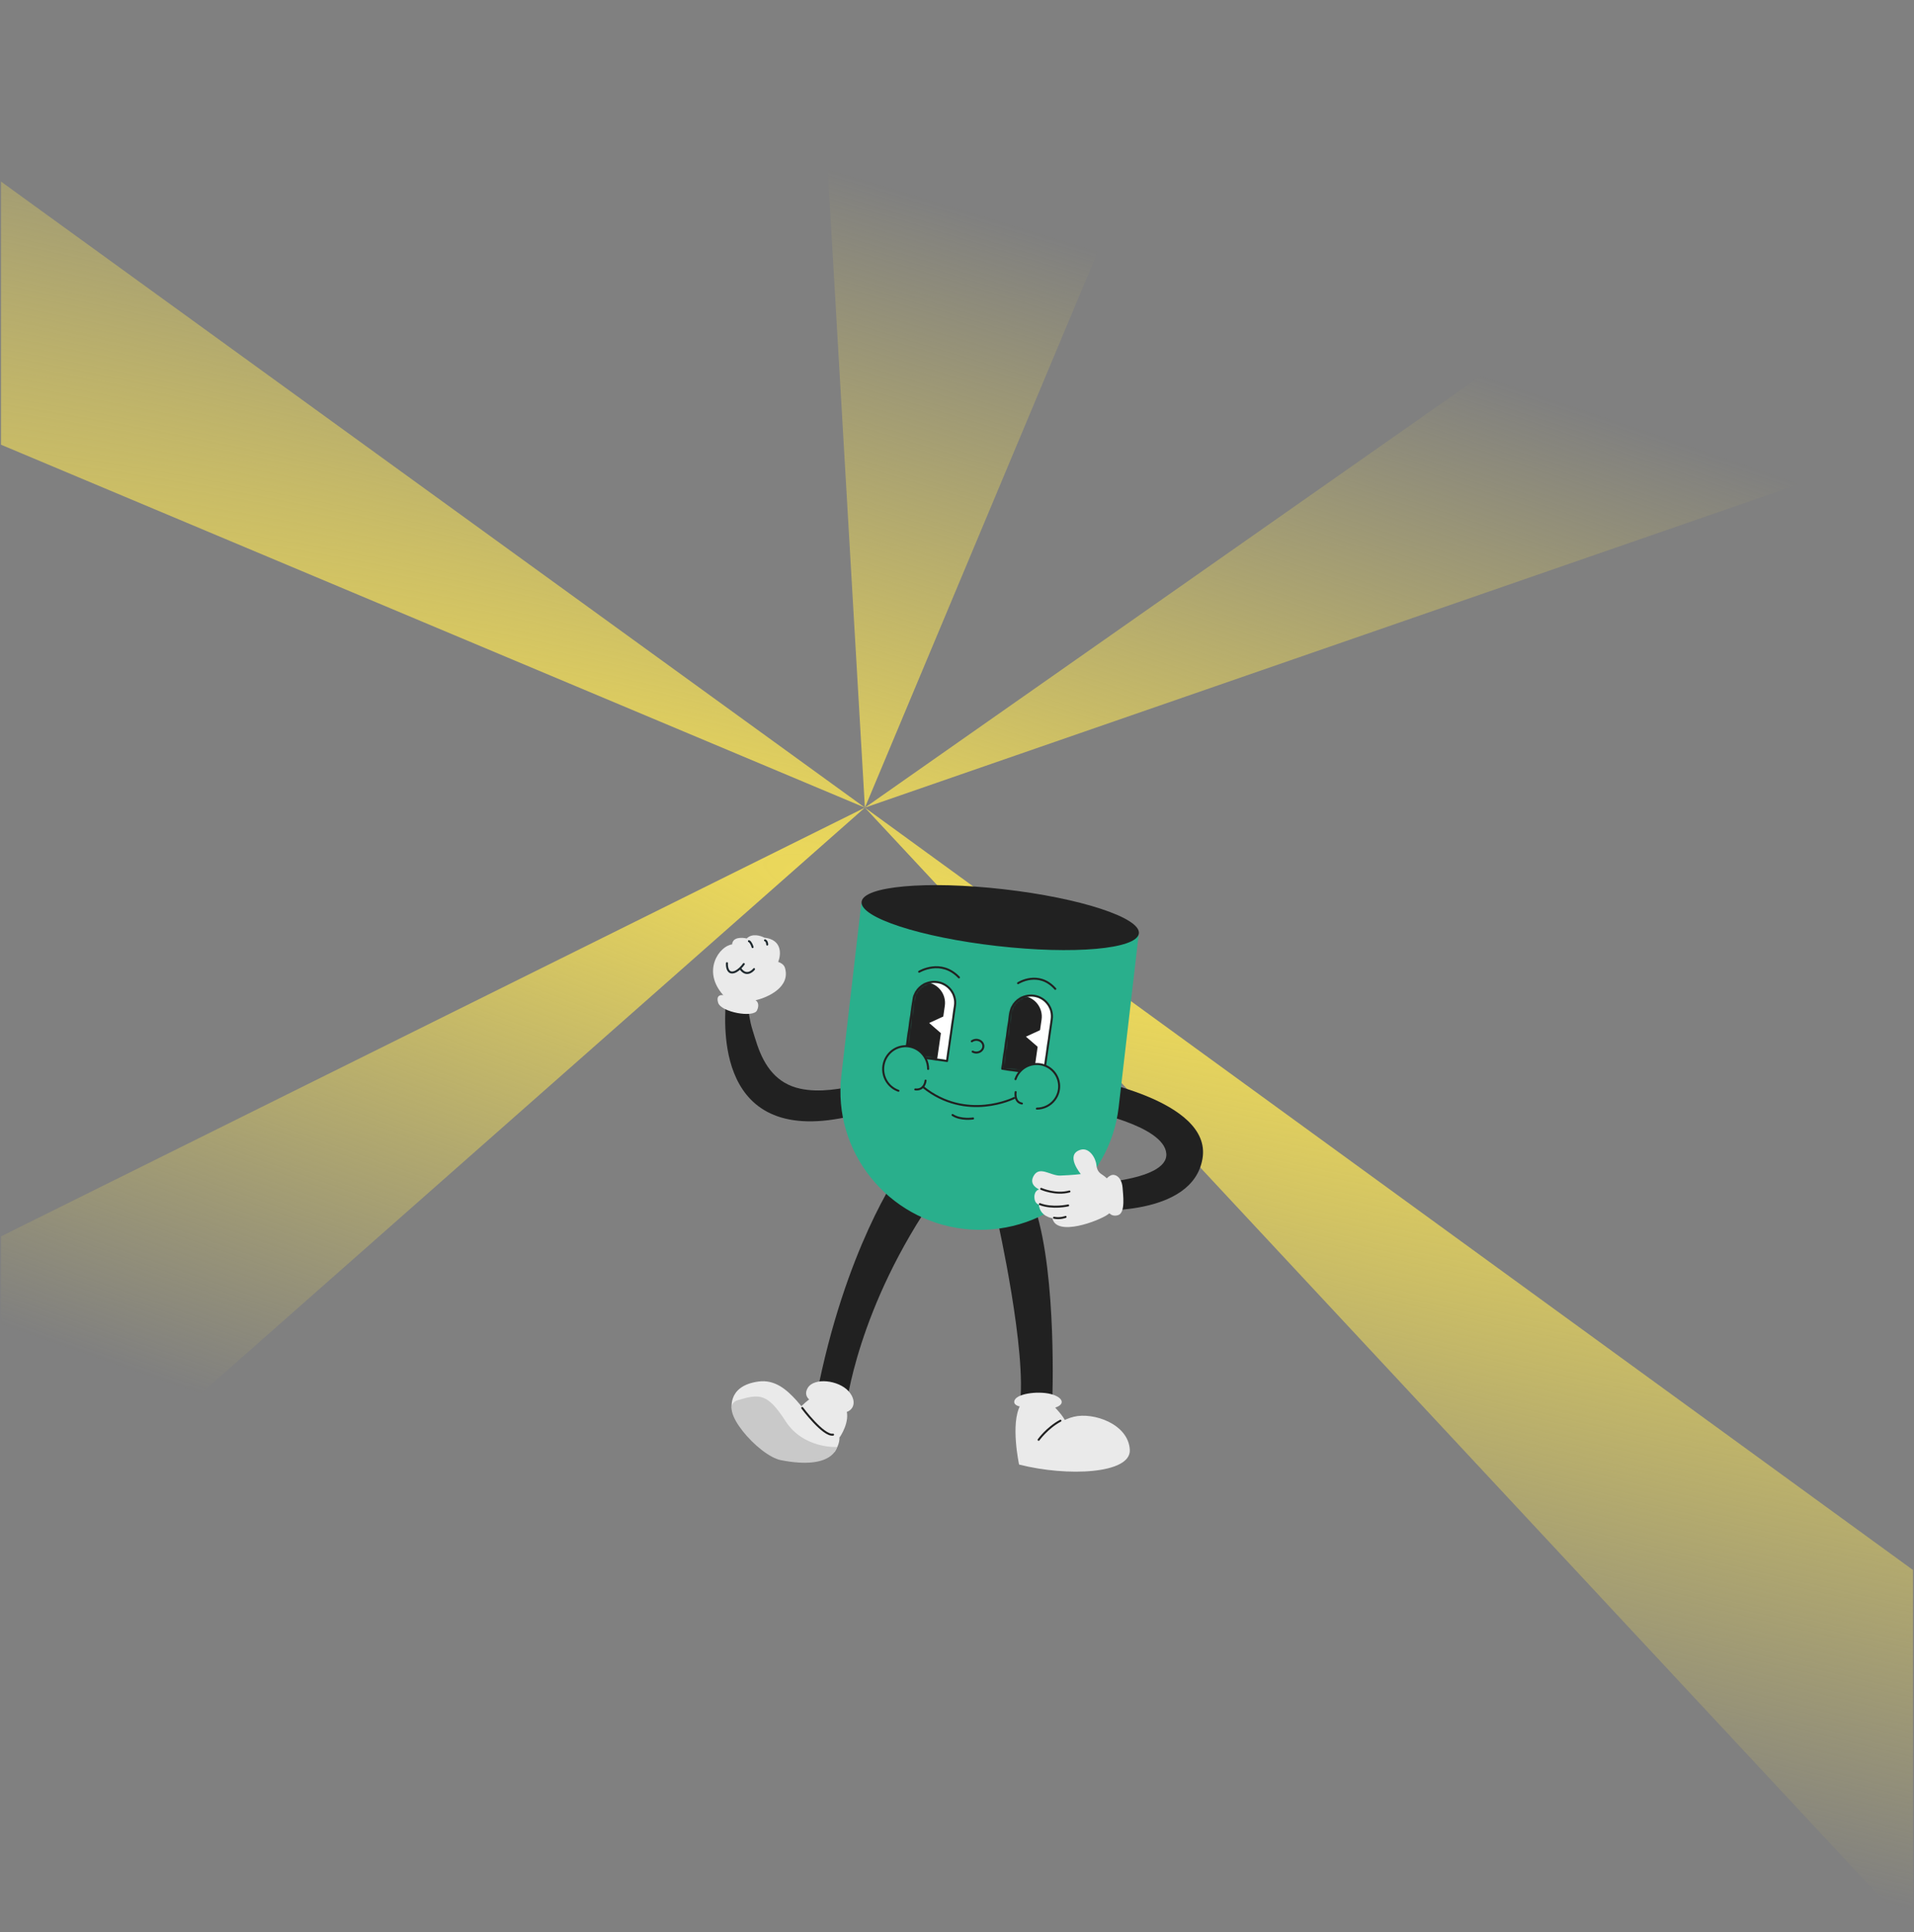 <svg width="960" height="969" viewBox="0 0 960 969" fill="none" xmlns="http://www.w3.org/2000/svg">
<rect x="0" y="0" width="960" height="969" fill="#808080" stroke="none"/>
<path d="M433.807 405L959.5 787.312V969L433.807 405Z" fill="url(#paint0_diamond_2441_51541)"/>
<path d="M433.807 405L0.5 223.009V91.044L433.807 405Z" fill="url(#paint1_diamond_2441_51541)"/>
<path d="M433.807 405L959.5 223.009V36.498L433.807 405Z" fill="url(#paint2_diamond_2441_51541)"/>
<path d="M433.807 405L0.5 787.312L0.5 620L433.807 405Z" fill="url(#paint3_diamond_2441_51541)"/>
<path d="M433.807 405L410.209 0H603.515L433.807 405Z" fill="url(#paint4_diamond_2441_51541)"/>
<path d="M451.012 587.875C451.012 587.875 423.776 626.271 409.461 700.416L424.318 706.051C424.318 706.051 429.721 655.749 470.027 598.329L451.012 587.875Z" fill="#212121"/>
<path d="M500.314 611.938C500.314 611.938 515.233 678.347 511.474 704.768L527.781 702.991C527.781 702.991 530.248 640.36 519.331 606.395L500.314 611.938Z" fill="#212121"/>
<path d="M543.732 556.662C543.732 556.662 583.847 564.069 584.983 578.485C586.119 592.901 541.555 593.917 541.555 593.917L547.516 606.887C547.516 606.887 598.222 610.596 603.143 580.947C608.063 551.298 543.346 540.602 543.346 540.602L543.721 556.652L543.732 556.662Z" fill="#212121"/>
<path d="M366.71 499.134C366.592 499.197 366.485 499.271 366.367 499.334C364.898 500.272 364.03 501.885 363.944 503.613C363.311 516.494 359.591 579.832 434.488 557.644C435.613 557.306 436.621 556.653 437.329 555.736C439.869 552.458 439.591 549.201 437.093 545.975C435.763 544.268 433.555 543.456 431.411 543.92C421.773 546.018 411.255 548.062 401.36 545.933C389.588 543.404 383.488 534.729 379.822 524.03C378.921 521.416 378.149 518.76 377.324 516.114C376.016 511.888 375.512 507.608 374.911 503.255C374.386 499.45 370.109 497.226 366.721 499.134H366.71Z" fill="#212121"/>
<path d="M432.044 452.758L571.131 468.614L561.082 555.249C556.668 593.3 521.923 620.64 483.541 616.264C445.159 611.888 417.581 577.443 421.995 539.392L432.044 452.758Z" fill="#29AF8C"/>
<path d="M571.226 468.077C572.138 460.217 541.742 450.295 503.334 445.917C464.926 441.538 433.051 444.361 432.139 452.221C431.228 460.081 461.624 470.003 500.032 474.381C538.44 478.76 570.315 475.938 571.226 468.077Z" fill="#212121"/>
<path d="M461.01 487.292C461.01 487.292 471.959 480.647 480.984 490.142" stroke="#212121" stroke-linecap="round" stroke-linejoin="round"/>
<path d="M510.624 493.04C510.624 493.04 520.867 486.395 529.309 495.89" stroke="#212121" stroke-linecap="round" stroke-linejoin="round"/>
<path d="M487.429 522.172C487.716 521.963 488.047 521.783 488.411 521.654C490.23 521.017 492.282 521.833 492.988 523.476C493.694 525.118 492.789 526.969 490.969 527.606C489.9 527.984 488.753 527.855 487.848 527.357" fill="#29AF8C"/>
<path d="M487.429 522.172C487.716 521.963 488.047 521.783 488.411 521.654C490.23 521.017 492.282 521.833 492.988 523.476C493.694 525.118 492.789 526.969 490.969 527.606C489.9 527.984 488.753 527.855 487.848 527.357" stroke="#212121" stroke-linecap="round" stroke-linejoin="round"/>
<mask id="mask0_2441_51541" style="mask-type:alpha" maskUnits="userSpaceOnUse" x="454" y="492" width="26" height="41">
<path d="M475.015 532.053L454.168 529.111L458.156 501.332C458.974 495.633 464.309 491.662 470.057 492.473C475.805 493.284 479.81 498.573 478.992 504.271L475.004 532.051L475.015 532.053Z" fill="white"/>
</mask>
<g mask="url(#mask0_2441_51541)">
<path d="M475.015 532.053L454.168 529.111L458.156 501.332C458.974 495.633 464.309 491.662 470.057 492.473C475.805 493.284 479.811 498.573 478.993 504.271L475.005 532.051L475.015 532.053Z" fill="white"/>
<path d="M469.912 532.168L449.065 529.227L453.053 501.447C453.871 495.748 459.206 491.777 464.954 492.588C470.702 493.399 474.707 498.688 473.889 504.387L469.901 532.166L469.912 532.168Z" fill="#212121"/>
<path d="M466.038 513.002L474.629 509.045L473.178 519.171L466.038 513.002Z" fill="white"/>
</g>
<path d="M475.015 532.053L454.168 529.111L458.156 501.332C458.974 495.633 464.309 491.662 470.057 492.473C475.805 493.284 479.81 498.573 478.992 504.271L475.004 532.051L475.015 532.053Z" stroke="#212121" stroke-linecap="round" stroke-linejoin="round"/>
<mask id="mask1_2441_51541" style="mask-type:alpha" maskUnits="userSpaceOnUse" x="502" y="499" width="26" height="40">
<path d="M523.553 538.9L502.706 535.959L506.694 508.179C507.512 502.481 512.847 498.51 518.595 499.321C524.343 500.132 528.349 505.421 527.53 511.119L523.542 538.899L523.553 538.9Z" fill="white"/>
</mask>
<g mask="url(#mask1_2441_51541)">
<path d="M523.553 538.9L502.706 535.959L506.694 508.179C507.513 502.481 512.847 498.51 518.595 499.321C524.343 500.132 528.349 505.421 527.531 511.119L523.543 538.899L523.553 538.9Z" fill="white"/>
<path d="M518.443 539.014L497.596 536.072L501.584 508.293C502.402 502.594 507.737 498.623 513.485 499.434C519.233 500.245 523.239 505.534 522.421 511.232L518.433 539.012L518.443 539.014Z" fill="#212121"/>
<path d="M514.575 519.85L523.167 515.893L521.715 526.018L514.575 519.85Z" fill="white"/>
</g>
<path d="M523.553 538.9L502.706 535.959L506.694 508.179C507.512 502.481 512.847 498.51 518.595 499.321C524.343 500.132 528.349 505.421 527.53 511.119L523.542 538.899L523.553 538.9Z" stroke="#212121" stroke-linecap="round" stroke-linejoin="round"/>
<path d="M450.637 546.992C449.519 546.602 448.434 546.039 447.444 545.27C442.473 541.445 441.494 534.251 445.251 529.192C449.009 524.132 456.076 523.135 461.047 526.96C463.964 529.202 465.507 532.604 465.518 536.05" fill="#29AF8C"/>
<path d="M450.637 546.992C449.519 546.602 448.434 546.039 447.444 545.27C442.473 541.445 441.494 534.251 445.251 529.192C449.009 524.132 456.076 523.135 461.047 526.96C463.964 529.202 465.507 532.604 465.518 536.05" stroke="#212121" stroke-linecap="round" stroke-linejoin="round"/>
<path d="M509.337 541.181C509.719 540.073 510.271 538.996 511.025 538.015C514.772 533.087 521.821 532.116 526.779 535.841C531.736 539.566 532.713 546.573 528.966 551.501C526.768 554.393 523.435 555.923 520.059 555.934" fill="#29AF8C"/>
<path d="M509.337 541.181C509.719 540.073 510.271 538.996 511.025 538.015C514.772 533.087 521.821 532.116 526.779 535.841C531.736 539.566 532.713 546.573 528.966 551.501C526.768 554.393 523.435 555.923 520.059 555.934" stroke="#212121" stroke-linecap="round" stroke-linejoin="round"/>
<path d="M488.069 560.874C488.069 560.874 481.795 561.852 477.76 559.129L488.069 560.874Z" fill="#29AF8C"/>
<path d="M488.069 560.874C488.069 560.874 481.795 561.852 477.76 559.129" stroke="#212121" stroke-linecap="round" stroke-linejoin="round"/>
<path d="M521.996 721.773C521.996 721.773 528.742 712.857 538.591 710.452C548.44 708.047 566.037 714.091 566.673 727.07C567.266 739.074 535.498 740.629 511.134 734.42C511.134 734.42 506.715 713.904 511.737 704.771L528.763 705.331C528.763 705.331 533.645 710.463 534.259 712.598" fill="#EAEAEA"/>
<path d="M515.007 705.757C515.007 705.757 507.386 705.727 508.882 702.155C510.379 698.582 522.134 697.244 528.367 699.458C534.6 701.661 534.234 705.979 524.502 706.683" fill="#EAEAEA"/>
<path d="M409.396 703.872C409.396 703.872 401.906 701.467 405.108 696.042C408.311 690.617 420.525 692.056 425.59 697.613C430.654 703.158 428.207 710.153 418.28 708.298" fill="#EAEAEA"/>
<path d="M520.935 722.021C520.935 722.021 525.217 716.007 531.888 712.439" stroke="#212121" stroke-linecap="round" stroke-linejoin="round"/>
<path d="M367.21 707.609C367.21 707.609 363.937 695.084 380.369 692.793C396.802 690.513 404.184 713.293 412.582 714.085C420.981 714.878 423.441 720.476 418.627 728.109L397.326 731.599L367.21 707.609Z" fill="#EAEAEA"/>
<path d="M419.779 725.611C419.779 725.611 403.057 726.667 393.967 712.613C384.877 698.559 381.018 698.907 370.009 702.159C359 705.401 380.332 730.025 391.716 732.232C417.967 737.332 419.779 725.611 419.779 725.611Z" fill="#C9C9C9"/>
<path d="M407.305 700.936C407.305 700.936 404.73 701.7 397.863 709.536L421.177 720.738C421.177 720.738 426.815 712.721 424.261 706.329L407.305 700.936Z" fill="#EAEAEA"/>
<path d="M402.375 706.049C402.375 706.049 412.952 720.255 417.839 719.429" stroke="#212121" stroke-linecap="round" stroke-linejoin="round"/>
<path d="M508.693 550.6C508.693 550.6 484.761 562.706 462.946 545.07L508.693 550.6Z" fill="#29AF8C"/>
<path d="M508.693 550.6C508.693 550.6 484.761 562.706 462.946 545.07" stroke="#212121" stroke-linecap="round" stroke-linejoin="round"/>
<path d="M464.231 541.879C464.231 541.879 463.845 546.815 459.076 546.315" stroke="#212121" stroke-linecap="round" stroke-linejoin="round"/>
<path d="M509.411 547.627C509.411 547.627 508.569 552.696 512.559 553.376" stroke="#212121" stroke-linecap="round" stroke-linejoin="round"/>
<path d="M554.44 591.803C554.44 591.803 556.401 588.788 558.807 589.189C561.213 589.59 562.82 592.267 563.048 595.599C563.276 598.93 564.633 608.27 560.734 609.377C556.823 610.473 555.455 607.047 555.455 607.047" fill="#EAEAEA"/>
<path d="M558.302 605.393C557.917 606.718 557.148 607.936 555.726 608.964C551.192 612.237 529.788 620.384 527.853 610.881C527.853 610.881 521.642 610.171 521.043 604.069C521.043 604.069 518.787 603.561 518.808 600.213C518.83 596.865 521.214 596.442 521.214 596.442C521.214 596.442 515.964 594.397 518.317 589.894C521.246 584.269 526.902 589.693 531.788 589.513C538.074 589.291 542.105 588.761 542.105 588.761C542.105 588.761 533.979 579.099 541.87 576.599C546.296 575.19 549.589 580.688 549.92 584.206C550.252 587.733 552.101 588.528 553.17 589.291C554.047 589.905 556.485 591.568 557.5 594.333" fill="#EAEAEA"/>
<path d="M522.222 596.178C522.222 596.178 529.447 599.395 536.397 597.492L522.222 596.178Z" fill="#EAEAEA"/>
<path d="M522.222 596.178C522.222 596.178 529.447 599.395 536.397 597.492" stroke="#212121" stroke-linecap="round" stroke-linejoin="round"/>
<path d="M535.748 604.48C535.748 604.48 527.904 606.275 521.573 603.84L535.748 604.48Z" fill="#EAEAEA"/>
<path d="M535.748 604.48C535.748 604.48 527.904 606.275 521.573 603.84" stroke="#212121" stroke-linecap="round" stroke-linejoin="round"/>
<path d="M534.46 610.229C534.46 610.229 531.749 611.318 528.661 610.651L534.46 610.229Z" fill="#EAEAEA"/>
<path d="M534.46 610.229C534.46 610.229 531.749 611.318 528.661 610.651" stroke="#212121" stroke-linecap="round" stroke-linejoin="round"/>
<path d="M360.218 502.886C359.044 499.149 361.442 498.781 362.788 499.064C351.777 486.748 360.952 474.291 367.192 473.583C367.485 469.846 372.085 470.044 374.532 470.61C377.174 467.892 381.505 469.195 383.34 470.185C392.442 471.205 391.782 478.733 390.314 482.37C392.274 483.022 393.284 484.152 393.617 485.049C396.846 494.902 385.175 500.196 378.936 501.612C379.792 502.037 381.138 503.65 379.67 506.708C377.835 510.53 361.686 507.557 360.218 502.886Z" fill="#EAEAEA"/>
<path d="M377.467 474.935C377.223 474.085 376.513 472.302 375.632 471.962M384.808 473.661C384.808 473.094 384.587 471.877 383.707 471.537M364.622 483.003C364.499 484.561 364.842 487.675 367.191 487.675C368.592 487.675 370.062 486.668 371.228 485.555M373.063 483.428C372.668 484 372.018 484.802 371.228 485.555M378.201 485.976C376.978 487.536 373.871 489.635 371.228 485.555" stroke="#1F292E" stroke-linecap="round"/>
<defs>
<radialGradient id="paint0_diamond_2441_51541" cx="0" cy="0" r="1" gradientUnits="userSpaceOnUse" gradientTransform="translate(478.444 462.97) rotate(17.71) scale(2041.81 343.429)">
<stop stop-color="#EFDB59"/>
<stop offset="1" stop-color="#EFDB59" stop-opacity="0"/>
</radialGradient>
<radialGradient id="paint1_diamond_2441_51541" cx="0" cy="0" r="1" gradientUnits="userSpaceOnUse" gradientTransform="translate(478.444 462.97) rotate(17.71) scale(2041.81 343.429)">
<stop stop-color="#EFDB59"/>
<stop offset="1" stop-color="#EFDB59" stop-opacity="0"/>
</radialGradient>
<radialGradient id="paint2_diamond_2441_51541" cx="0" cy="0" r="1" gradientUnits="userSpaceOnUse" gradientTransform="translate(478.444 462.97) rotate(17.71) scale(2041.81 343.429)">
<stop stop-color="#EFDB59"/>
<stop offset="1" stop-color="#EFDB59" stop-opacity="0"/>
</radialGradient>
<radialGradient id="paint3_diamond_2441_51541" cx="0" cy="0" r="1" gradientUnits="userSpaceOnUse" gradientTransform="translate(478.444 462.97) rotate(17.71) scale(2041.81 343.429)">
<stop stop-color="#EFDB59"/>
<stop offset="1" stop-color="#EFDB59" stop-opacity="0"/>
</radialGradient>
<radialGradient id="paint4_diamond_2441_51541" cx="0" cy="0" r="1" gradientUnits="userSpaceOnUse" gradientTransform="translate(478.444 462.97) rotate(17.71) scale(2041.81 343.429)">
<stop stop-color="#EFDB59"/>
<stop offset="1" stop-color="#EFDB59" stop-opacity="0"/>
</radialGradient>
</defs>
</svg>
